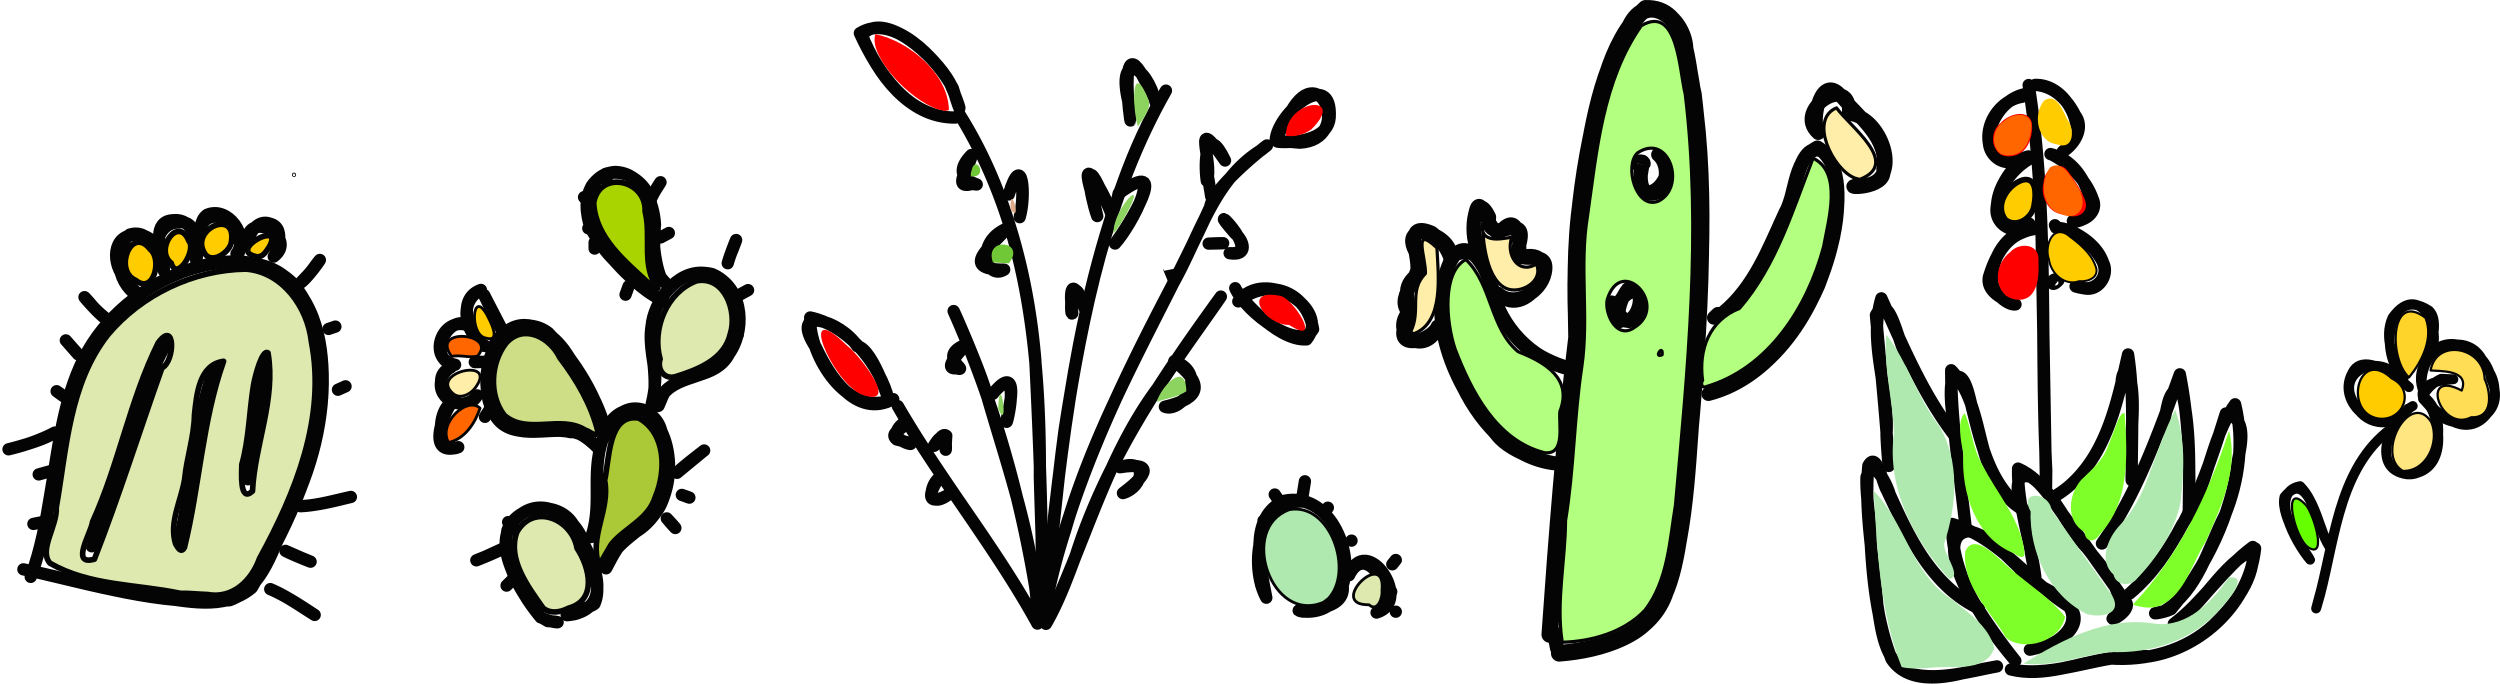 <svg xmlns="http://www.w3.org/2000/svg" xmlns:v="https://vecta.io/nano" width="692.564" height="189.396" viewBox="0 0 183.241 50.111"><style><![CDATA[.B{stroke:#040404}.C{stroke-linejoin:round}.D{fill:#fea}.E{fill:#fc0}.F{stroke-width:.901}.G{fill:#dde9af}.H{stroke-width:.207}.I{stroke-width:1.024}.J{stroke-width:.414}.K{stroke-width:.235}]]></style><g transform="translate(-16.768 -188.16)"><g fill="#432200" class="B"><g stroke-width=".301"><ellipse cx="138.45" cy="214.047" rx=".017" ry=".02"></ellipse><ellipse cx="138.45" cy="214.047" rx=".017" ry=".02"></ellipse></g><g transform="scale(-1 1)" stroke-width=".265"><circle cx="-38.32" cy="200.97" r=".017"></circle><circle cx="-38.32" cy="200.97" r=".017"></circle></g><g stroke-width=".723" class="C"><path d="M194.31 216.602c-.827-2.823 3.614-4.696 4.598-1.583 1.771 1.871-.085 5.465-2.603 3.902-.842-.268-2.983-2.658-1.331-.854 1.72 2.203 5.819.84 4.371-2.151-.292-2.193-3.6-3.761-4.685-1.286-.313.598-.472 1.3-.351 1.972z"></path><path d="M194.433 217.245c2.301 1.689.526 7.511-2.386 5.123-1.218-1.546.779-4.033 1.565-4.449-1.654.958-3.187 4.636-.403 5.01 3.007-.05 2.625-4.05 1.225-5.684z"></path><path d="M193.264 218.121c-1.559 2.449-5.417-.175-4.088-2.609 1.102-2.396 5.973 2.774 3.444.387-1.562-2.083-4.965-.334-3.145 2.043.779 1.47 2.875 1.608 3.79.179z"></path><path d="M192.969 215.808c-1.893-1.556-1.178-6.86 1.834-4.884 1.067 1.022-.499 4.061-.32 3.911 1.793-1.877-.257-6.368-2.356-3.382-.65 1.452.051 3.109.842 4.355zm1.369 1.384c-.265-1.554 4.068-1.127 1.364-1.271-.578.26-1.042.731-1.364 1.271zm-1.986 2.158c-3.967 2.658-4.394 7.793-5.453 12.031-.329 1.185-.599 2.244-.074.364 1.134-4.35 1.445-9.625 5.526-12.395zm-4.89 8.812c-.77-1.179-1.453-5.811-3.25-3.58-.371 1.539 1.863 4.504 1.88 4.603-1.094-1.277-3.056-4.968-.734-5.392 1.171 1.19 1.272 2.982 2.104 4.369z"></path></g><g class="F C"><path d="M109.584 231.97c-1.287-2.356-.587-7.291 2.776-7.04 3.616.986 4.463 8.398-.108 8.056-1.52-.308 3.305.391 2.923-1.941.817-2.636-1.055-6.833-4.254-6.184-2.693 1.197-1.766 4.862-1.336 7.109zm6.064-1.645c1.286-2.672 3.787 1.656 2.017 2.733 2.743-.821-.802-5.981-2.017-2.733zm-6.271-3.999c-.022-.02-.022-.02 0 0zm1.107-1.513c-.623-.897-.139-.2 0 0zm1.743-.203c.177-1.091.312-1.975 0 0zm1.868.762c.027-.024.027-.024 0 0zm1.735 2.414c.056-.028.056-.028 0 0z"></path><path d="M109.151 229.134c-.087-.037-.087-.037 0 0zm.072 1.862c-.082-.003-.082-.003 0 0zm9.595-1.473c.563-.703.123-.154 0 0zm-.078 2.001c.064.004.064.004 0 0zm.335 1.471c.048.037.048.037 0 0z"></path></g></g><g class="H B C"><path d="M113.767 232.306c-3.818 1.637-6.252-5.449-2.487-6.792 2.995-.541 4.762 4.536 2.833 6.537l-.346.255z" fill="#afe9af"></path><path d="M117.112 232.486c-3.15.065 1.269-4.275.951-1.039.063.473-.301 1.624-.951 1.039z" class="G"></path></g><g stroke-width=".166" class="B C"><path d="M185.996 228.307c-1.036-.586-2.04-4.998-.258-3.178.539.471 1.657 4.02.258 3.178z" fill="#6f0"></path><path d="M191.117 218.843c-2.649-.401-1.536-5.291.957-2.947 1.75.828.882 3.156-.957 2.947z" class="E"></path><path d="M197.902 218.744c-2.258 1.16-3.853-3.623-.704-1.959.616-1.536-1.586-1.409-2.277-1.473.407-2.385 3.899-1.749 3.963.627.467 1.002.645 2.882-.982 2.805z" fill="#fd5"></path><path d="M192.886 222.677c-2.079-1.201.529-5.995 2.087-3.581.633 1.447-.351 3.641-2.087 3.581z" fill="#ffe680"></path><path d="M193.342 215.82c-1.496-1.304-1.421-6.373 1.205-4.367.608 1.485-.26 3.221-1.205 4.367z" fill="#ffd42a"></path></g><g class="D F B C"><path d="M19.02 230.443c2.127-5.625 1.341-12.148 4.705-17.335 2.256-3.293 6.093-5.628 10.126-5.74 1.528-.038 3.156.287 4.219 1.476 2.341 2.393 2.528 6.021 2.247 9.173-.565 4.752-2.722 9.13-5.093 13.222-2.045 1.729-4.871.952-7.259.641-3.211-.388-6.325-1.317-9.483-1.99 4.981 1.046 9.97 2.728 15.127 2.263 2.544-.959 3.163-3.876 4.218-6.074 1.779-3.429 2.813-7.347 2.559-11.228-.217-2.124-.771-4.393-2.24-6.005-2.208-2.064-5.596-1.757-8.191-.675-3.2 1.263-5.965 3.694-7.338 6.882-1.282 2.919-1.605 6.134-2.147 9.247-.334 2.078-.719 4.162-1.451 6.143zm10.217-17.568c-2.573 4.073-2.857 9.077-5.06 13.318-.27.572-1.047 3.127-.476 1.446 1.523-3.987 2.937-8.021 4.15-12.114.361-.931.804-1.836 1.386-2.649zm3.451 1.707c-1.7 4.325-1.759 9.042-2.85 13.518 1.094-4.477 1.149-9.192 2.85-13.518zm3.746-.542c-.74 3.04-1.069 6.158-1.498 9.252l1.498-9.252z"></path><path d="M27.097 209.925c-1.684-.687-2.17-3.36-.822-4.569 1.492-.474 2.289 1.5 2.513 2.671-.001-.918-.585-2.732-2.017-2.644-1.843-.072-1.82 2.216-.792 3.214.305.494.688.938 1.117 1.328z"></path><path d="M28.85 207.157c-1.052-.886-.38-2.701.981-2.687 1.839-.313 1.186 3.07 1.338 2.82.14-1.166-.129-3.149-1.704-2.987-1.496.04-1.046 2.013-.615 2.853zm2.65-1.497c-.413-1.977 1.906-2.136 2.516-.533.694.412.18 2.18.085 1.63.976-1.314-.642-3.511-2.154-2.852-.539.396-.512 1.16-.447 1.755zm3.377.251c.021-2.46 3.799-.35 1.954 1.057.029.03 1.048-2.078-.275-2.414-.881-.336-1.482.652-1.679 1.358zm-14.294 20.415c-.555.043-2.274.428-.761.114.25-.061.507-.076.761-.114z"></path><path d="M20.697 222.627l-1.091.306 1.091-.306zm.092-2.763c-.889.62-3.29 1.196-3.396 1.228 1.175-.277 2.325-.665 3.396-1.228zm.879-2.509l-.749-.52a8.62 8.62 0 0 0 .749.52zm.82-3.229l-.894-1.016.894 1.016zm2.141-2.541c-.569-.261-2.482-2.578-1.277-1.222.368.465.816.854 1.277 1.222zm14.166-2.693c.652-.432 2.18-2.747.959-1.084-.28.394-.634.729-.959 1.084zm2.057 3.377l.498-.17-.236.081zm.689 4.457l.553-.25-.277.125zm-.971 4.513h0zm-1.771 4.025c1.251-.066 2.475-.384 3.687-.68-1.221.267-2.432.624-3.687.68zm-1.106 3.273c.547.312 2.971 1.243 1.21.531l-1.21-.531zm-1.116 2.803c1.155.497 2.206 1.206 3.255 1.892-1.065-.663-2.091-1.406-3.255-1.892zm19.822 2.07c-1.407-1.797-2.851-3.983-2.436-6.38.788-2.036 4.038-2.206 4.942-.176.834 1.597 2.151 3.975 1.432 5.565-.357.343-3.241 1.07-1.453.754 2.59-.682 1.596-3.371.733-5.027-.566-2.062-3.118-3.834-4.95-2.036-1.808 1.633-.251 4.227.704 5.906.314.484.66.948 1.027 1.394zm3.699-5.89c.91-2.526-.156-5.383 1.139-7.823.637-2.049 3.534-2.025 4.019.114 1.157 2.478.49 5.954-1.97 7.385-1.077.342-1.92 2.389-2.096 2.621.602-2.219 3.301-2.811 4.113-4.913.875-2.185.663-5.003-1.187-6.631-1.97-.836-3.26 1.602-3.459 3.234-.367 1.988.161 4.081-.559 6.013z"></path><path d="M61.224 220.121c-.631-2.865-2.265-5.448-4.258-7.557-1.535-1.206-4.003-.305-4.192 1.694-.582 1.753-.559 4.224 1.274 5.222 1.944.906 4.428-.555 6.128 1.081 1.516 1.661-.608-.959-1.55-.721-1.965-.462-4.761.831-5.787-1.651-.809-1.875-.456-4.458 1.152-5.815 1.576-1.09 3.402.317 4.277 1.646 1.236 1.89 2.554 3.832 2.956 6.099zm3.106-1.507c.937-2.194-.011-4.565.23-6.824.342-1.995 2.226-4.092 4.404-3.54 2.173.9 2.52 4.064 1.25 5.828-.964 1.909-3.522 1.414-4.712 2.776-.246.441-.736 1.849-.32.496 1.045-1.835 3.773-1.286 4.895-3.083 1.375-1.719 1.236-4.845-.886-5.893-2.113-.923-4.111 1.172-4.533 3.111-.441 1.424-.014 2.877.139 4.295.001.963-.222 1.908-.467 2.834z"></path><path d="M65.464 210.267c-2.088-1.12-3.765-2.912-5.089-4.848-1.053-1.536-.754-4.512 1.486-4.655 1.958.061 2.851 2.229 2.917 3.911-.343 1.245.301 4.305.74 4.179-1.527-1.477-.288-3.776-1.007-5.581-.204-2.111-3.018-3.482-4.368-1.487-1.008 1.803.177 3.918 1.443 5.259 1.12 1.174 2.219 2.4 3.709 3.116zm-5.575-5.372c-.053.069-.053.069 0 0zm.463 1.032v.452l.002-.226zm2.491 3.211c-.243.674-.354.982 0 0z"></path><path d="M59.728 202.775l-.151-.16zm1.501-1.429l-.046-.443.046.443zm3.135 1.649c.228-.68 1.394-2.352.458-.907a7.13 7.13 0 0 0-.458.907zm.834 2.565l.595-.322-.297.162zm4.911 1.893c.218-.808 1.043-2.774.332-.945-.137.306-.236.624-.332.945zm.786 2.356c.877-.474.998-.548 0 0zm-.059 2.869c.037.052.037.052 0 0zm-4.446 10.138c.433-.47 2.366-1.913 1.926-1.589l-1.926 1.589zm.355 1.62c.621.228.849.298 0 0zm-1.102 1.721c.832.984.841.894 0 0zm-11.806-13.304c-.529-.844-1.482-2.875-1.587-3.068l1.587 3.068zm-1.118 1.844c-.846-.052-1.852.047-.465-.013l.465.013zm.017 3.373l-.422.642.422-.642zm1.82 8.922c-.82-.85-.624-.648 0 0zm-.932 1.382c-.538.329-3.111 1.316-1.313.602l1.313-.602zm.97 2.024c-.952.932-.905.894 0 0zm-2.577-20.987c-2.147.79-.383 4.151.335 4.113-1.445-.804-2.071-3.243-.335-4.113z"></path><path d="M51.261 212.043c-1.751-1.062-3.293 2.585-1.136 2.852-2.064-.365-1.009-3.553.906-2.902l.23.05zm-1.446 3.041c-2.037.934.814 3.983 1.932 2.056-.872 1.265-2.992.372-2.628-1.114.089-.392.342-.748.696-.942z"></path><path d="M49.956 217.571c-1.354.86-1.038 4.005.4 3.365-2.377.748-1.104-2.556-.4-3.365zm6.701 15.955c.837.368 1.586.234.268.159zm107.828 3.067c-2.381-2.834-4.655-6.185-4.646-10.032 3.524 1.037 5.661 4.283 8.693 6.134.952 1.25-.598 2.426-1.72 2.732-.613.253-2.102.537-.633.196 1.432-.148 3.295-1.729 2.108-3.174-.991-1.151-2.746-1.359-3.555-2.711-1.115-1-2.14-2.354-3.692-2.641-1.909.253-.722 3.12-.137 4.294a44.1 44.1 0 0 0 3.58 5.202z"></path><path d="M165.95 230.43c-.339-2.654-1.33-5.221-1.264-7.924 1.919.848 2.791 2.922 4.1 4.431l3.852 5.435c.254.764-1.921 1.687-.599.765.424-1.933-1.24-3.387-2.282-4.785-1.547-1.597-2.256-3.894-4.096-5.22-1.623-.537-.871 2.021-.513 2.888.306 1.2.395 2.443.675 3.656l.127.755zm6.917 1.231c3.816-3.427 5.579-8.422 7.045-13.192 1.579.319 1.126 2.247.901 3.382-.479 4.036-2.326 7.855-4.922 10.96-.618.315-1.987.423-.509.15 2.491-1.54 3.205-4.575 4.458-7.028 1.048-2.555 1.416-5.44.752-8.141-1.887 2.657-1.931 6.167-3.87 8.8-.987 1.888-2.201 3.702-3.855 5.07z"></path><path d="M170.831 227.997c2.633-3.755 4.161-8.123 5.711-12.4.674 3.399.768 6.883.653 10.338.026-3.134.193-6.322-.57-9.392-1.318.344-.845 2.472-1.689 3.388-1.098 2.813-2.362 5.587-4.105 8.066zm-5.518-2.348c-2.53-1.598-3.282-4.697-3.956-7.413-.207-.737-.611-3.448-1.552-2.069-.209 1.713.322 3.471.397 5.207l.648 5.497c-.414-3.851-1.075-7.69-1.066-11.574 2.501 2.583 1.658 6.806 4.201 9.376.373.408.821.753 1.329.975zm-3.506 7.11c-3.372-1.6-5.083-5.145-6.535-8.379-.2-.713-1.18-2.788-1.695-1.248-.056 1.556.326 3.091.299 4.651.153 2.938.479 5.913 1.534 8.681 1.105 1.667 3.361 1.473 5.061 1.075.747-.189 2.63-.526 2.669-.536-2.111.392-4.331 1.073-6.464.505-1.85-.925-1.997-3.224-2.308-5.022-.274-3.386-.968-6.782-.657-10.187.604-1.113 1.031 1.248 1.346 1.765 1.481 3.126 3.044 6.548 6.157 8.376a9.15 9.15 0 0 0 .593.319zm5.488-8.176c3-1.715 4.23-5.204 4.979-8.384.047-.932.453-1.146.665-.142.399 2.159-.148 4.359.089 6.533.013.56-.033 1.301-.013.223.002-2.89.174-5.802-.268-8.671-.787 3.432-1.536 7.25-4.34 9.66a7.82 7.82 0 0 1-1.111.782z"></path><path d="M160.11 220.195c-2.37-3.061-3.862-6.665-5.443-10.167-.977 3.284.583 6.618.376 9.953.031 1.249.283 3.803.101 1.222-.23-3.32-.58-6.63-.877-9.944 1.112-2.049 1.677 2.774 2.554 3.494.937 1.903 2.002 3.751 3.288 5.441zm6.625 3.682l-.335-18.995c-.135-3.508-.388-7.017-.939-10.487 1.493 9.337.824 18.825 1.288 28.231l-.013 1.25zm-.799-29.493c1.604-.047 2.804 1.518 3.038 2.98.366.866-.8 1.714-1.014 1.909.844-.513 1.612-1.74.906-2.663-.566-1.16-1.572-2.152-2.931-2.226zm1.125 5.068c1.591.37 2.66 1.954 2.913 3.496.243.805-.676 1.618-1.271 1.404.858.076 1.888-.675 1.448-1.615-.482-1.39-1.628-2.515-2.901-3.211zm.41 5.399c1.463.289 2.836 1.268 3.477 2.625.388.866-.372 2.024-1.351 1.826-.466-.053-1.136-.267-.296-.079.881.306 1.843-.495 1.718-1.412-.233-1.35-1.481-2.316-2.688-2.797a3.11 3.11 0 0 0-.86-.163z"></path><path d="M165.274 195.043c-1.607.293-2.756 1.969-2.725 3.551.027.992 1.081 1.772 2.014 1.321.415-.14 1.44-.521.522-.088-.939.651-2.325.004-2.52-1.097-.327-1.541.85-3.234 2.408-3.474l.151-.107zm.279 4.742c-1.334.764-2.372 2.199-2.45 3.756-.023 1.22 1.505 1.943 2.4 1.043.18-.15-1.179.627-1.633.148-1.111-.7-.751-2.246-.211-3.202.41-.764 1.014-1.524 1.894-1.746zm.393 5.154c-1.842-.025-3.169 1.912-3.136 3.623-.145.978 1.119 2.003 1.686 1.909-.841-.339-2.145-.894-1.95-1.999.395-1.315 1.053-2.712 2.414-3.254a3.54 3.54 0 0 1 .987-.279zm-72.735 28.659c1.558-8.821 5.497-16.948 9.624-24.813 1.868-3.359 2.913-7.472 6.377-9.624 1.95-1.522-3.51 2.472-3.741 4.169-3.585 7.873-8.226 15.303-10.627 23.677-.688 2.158-1.274 4.353-1.634 6.591zm-.106-.001c.128-6.352-.146-12.713-.453-19.056-.531-6.304-2.216-12.601-5.569-18.01 4.97 7.901 5.945 17.438 5.903 26.564.085 3.496.278 7.008.119 10.501z"></path><path d="M93.208 233.609c1.173-10.81 2.098-21.792 5.882-32.079.838-2.331 1.852-4.607 3.138-6.728-4.32 7.593-6.109 16.326-7.429 24.872-.626 4.634-1.005 9.297-1.59 13.936z"></path><path d="M93.431 233.885c2.869-5.763 4.363-12.206 8.298-17.423 1.278-2.016 3.929-5.664 4.523-6.563-4.242 5.856-8.391 11.946-10.608 18.906-.653 1.728-1.286 3.476-2.213 5.08zm-.587-.305c-.224-5.71-2.233-11.161-3.784-16.606-.464-1.699-2.521-6.375-2.389-5.993 3.013 6.768 5.028 14.002 6.154 21.314a11.64 11.64 0 0 1 .019 1.285zm-.037.285c-3.013-5.559-7.084-10.453-10.228-15.935 3.166 5.467 7.187 10.4 10.228 15.935zm-9.657-14.806c-2.252 1.545 2.266 2.039-.652 1.314-.622-.525.611-.751.652-1.314zm2.462 4.117c-.791.684-.825 2.247.555 1.316-1.655.848-1.216-.414-.555-1.316zm-.39-2.337c1.304-2.142.708 2.123.904-.738-.344-.268-.687.679-.904.738zm2.314-7.415c-2.147.87.37 2.006-.658 1.73-1.138.112.489-1.429.658-1.73zm2.012 3.596c2.644-3.238.326 5.025 1.22.856.284-1.422.112-2.514-1.22-.856zm-1.581-17.498c-1.982 2.027 1.478 2.281.027 2.122-1.58.459.04-1.556-.027-2.122z"></path><path d="M90.556 204.912c-2.387 1.029-1.469 3.817-.184 3.013-3.427.007-.798-1.806.184-3.013zm.151-2.497c1.003-3.309 1.266.09.802 1.664.426-1.713.154-4.761-.802-1.664zm10.786-6.698c-.748-3.028-2.897-3.657-2.011-.082.654 5.159-1.21-6.393 1.227-1.55.323.511.606 1.052.784 1.631zm-2.735 6.633c3.661-2.801.958 2.331-.261 3.661.911-1.21 4.324-6.624.261-3.661zm-.496 1.572c-.4-1.406-2.594-5.145-1.429-1.428l.36 1.504c-.539-1.46-1.062-4.883.31-1.739.283.54.547 1.09.76 1.662zm-2.003 6.812c-1.019-3.267-1.084.748-.895.388-.224-1.688-.076-2.845.895-.388zm9.286-8.168c-.31-1.915-.285-1.757 0 0zm-.188 3.45c1.748-.029 1.046-.052 0 0zm-2.588 2.545c-.398-.962-.399-.952 0 0zm2.452-7.149c-.218-1.47-.005-4.297 1.338-1.487-2.598-3.747-.807.139-1.338 1.487zm1.675 5.306c2.791.211-2.304-4.53.389-1.461.675.581.976 1.69-.389 1.461zm-20.111-9.941c-3.376.016-5.727-3.213-6.846-6.057 1.655-1.856 5.38 1.56 6.452 3.511.822 1.832.96 2.875.214.392-1.157-2.176-4.415-5.539-6.813-4.03 1.287 2.809 3.498 6.213 6.992 6.184zm-4.546 20.639c-3.344 1.471-6.208-3.231-6.086-5.986 2.598.545 4.788 3.039 5.612 5.557.375 1.343-.941-3.273-2.163-3.451-1.167-1.871-5.143-3.098-3.018.109.969 2.063 2.935 5.223 5.655 3.772zm28.028-18.967c.132-2.049 4.179-5.354 3.963-1.673-.193 2.749-6.86 1.4-2.183 1.842 3.858-.221 1.549-6.225-.662-2.268-.442.661-.754 1.395-1.118 2.099zm-2.737 11.802c1.941-2.54 6.828.571 5 2.786-2.242.137-5.154-3.423-5.224-3.754.836 1.844 4.753 4.684 5.708 3.004-.465-2.766-3.292-3.845-5.484-2.036zm-4.691 4.38c2.647 1.019.446 3.827-.689 3.34 2.762-.651 2.798-1.713.689-3.34zm-3.983 7.775c2.094-.753 1.747 1.46.221 1.896 1.408-1.046 2.647-2.347-.221-1.896z"></path></g><path d="M130.357 234.669c.512-7.361 1.097-14.72 1.995-22.042-.359-6.393.329-12.886 2.207-19.019.579-1.786 1.415-3.561 2.828-4.842 3.11-.091 2.956 4.116 3.508 6.311 1.235 10.358.14 20.805-.839 31.136-.487 2.911-.797 6.498-3.526 8.246-1.634 1.035-3.584 1.383-5.477 1.589 3.062-.24 6.796-1.307 7.818-4.587 1.649-4.974 1.582-10.289 2.09-15.453.492-8.023 1.065-16.214-.678-24.127.041-2.301-2.804-4.505-4.07-1.762-2.367 3.736-2.878 8.284-3.54 12.563-.527 3.451-.41 6.944-.35 10.413-.928 7.162-1.45 14.371-1.965 21.574z" stroke-width="1.21" class="B C D"></path><g class="I B C D"><path d="M130.679 234.548c.339 1.748.222 1.282 0 0zm12.043-23.196c2.543-1.82 3.659-4.919 4.93-7.65.786-1.291.956-5.825 3.084-4.248 1.409 3.052.448 6.626-.692 9.616-1.53 3.489-4.205 6.981-8.055 7.969 5.092-1.451 8.096-6.629 9.152-11.529.366-2.076.795-5.36-1.16-6.542-1.938.997-1.481 3.765-2.646 5.423-1.116 2.525-2.318 5.299-4.613 6.96zm-10.497 3.924c-2.823-.518-5.118-2.669-5.969-5.382-.154-1.581-2.014-5.22-3.292-2.313-1.675 4.376.619 9.159 3.517 12.438 1.083 1.442 4.211 2.255 4.999 2.146-3.451.029-6.056-2.766-7.46-5.658-1.573-2.895-2.367-6.608-.718-9.646 2.849-1.33 2.515 3.732 3.999 5.182 1.06 1.75 2.985 2.767 4.923 3.232zm6.077-15.78c2.067 1.111-1.33 4.577-1.269 1.508.538-3.141-.998 2.258 1.296 1.234.705-.677.74-2.095-.026-2.742z"></path><path d="M136.738 200.147c1.125.21.067-.441 0 0zm-1.295 11.57c-.877-1.769 2.229-3.569 1.379-.675-1.007 2.306-2.489-2.416-1.693-.009 1.351 2.186 2.796-2.043.968-1.682-.496.645-.838 1.55-.653 2.366zm-10.199-5.095c-.893-.741-.457-4.934.674-2.553-.237 2.365 3.055-.763 2.176 2.142-.551 1.761 2.367-.152 1.901 1.967-.289 1.406-2.21 2.574-3.432 1.505 2.313 2.287 5.26-3.697 1.558-2.645.066-1.034-.002-3.632-1.46-1.798-.977-.163-1.441-3.712-1.852-.93-.044.789.086 1.597.434 2.311zm24.793-8.716c-1.932-1.739 2.516-4.485 2.245-1.4 2.563.147 4.19 5.477.689 5.212-1.496.26 2.157.357 1.832-1.118.417-2.287-1.749-3.809-3.02-5.316-1.507-1.957-2.3 1.653-1.746 2.623zm-26.929 9.265c.262-2.028-4.012-2.992-2.52-.438.823 1.487-1.704 3.071-.582 4.296-1.408 1.768 1.323 3.274 2.137 1.064-.427 1.062-3.489 1.954-2.224-.467.399-1.313-.643-2.205.629-3.258.545-1.049-1.209-4.177 1.165-3.147.635.492 1.166 1.174 1.396 1.951z"></path></g><path d="M176.102 233.884c2.165-1.63 3.6-4.029 5.787-5.633.262 2.285-1.365 4.238-2.891 5.739-2.035 1.883-4.897 2.635-7.615 2.43-2.39.343-4.783 1.407-7.223.81 3.441.665 6.72-1.255 10.158-.962 3.885-.645 7.329-3.924 7.74-7.909-2.518 1.212-3.653 4.02-5.955 5.524z" class="B C D F"></path><g transform="matrix(.952 -.305 .212 .977 0 0)" stroke-width=".213" class="B"><circle cx="143.631" cy="275.796" r="0" class="D"></circle><circle cx="143.631" cy="275.796" r="0" class="E"></circle></g><g class="C B"><path d="M26.715 208.708c-1.641-.697-.334-4.09 1.072-2.261.883.712.248 3.336-1.072 2.261zm2.601-1.266c-1.261-.983.535-3.557 1.299-1.61.575.609-.875 3.024-1.299 1.61zm2.4-.801c-.953-1.709 2.352-3.174 2.023-.815-.044.792-1.524 1.84-2.023.815zm3.865.335c-2.266-.446 2.079-2.757.917-.712-.223.323-.461.767-.917.712zm128.189-2.701c-.828-1.021.109-2.53 1.196-2.905 1.086-.333 1.041 1.089.902 1.77-.078.955-1.249 1.778-2.098 1.134z" class="J E"></path><path d="M167.639 208.712c-.508-.376-.672.735 0 0zm-.251-4.044c-.022-.028-.022-.028 0 0z" class="F E"></path><path d="M169.161 208.769c-1.058.388-2.084-.571-2.211-1.593-.33-.838.156-2.508 1.305-1.852.829.627 1.752 1.315 2.106 2.334.345.815-.539 1.18-1.2 1.111z" stroke-width=".146" class="E"></path><g class="J"><path d="M29.985 231.648c-3.19-.675-6.656-.531-9.555-2.208-.846-.963.551-2.741.462-4.083.759-4.322.959-9.074 3.787-12.666 2.465-2.943 6.276-4.756 10.109-4.806 2.69.207 4.521 2.788 4.801 5.312 1.089 5.567-1.163 11.093-3.797 15.891-.58 1.62-1.963 2.982-3.809 2.647-.666-.02-1.331-.102-1.998-.087zm-6.297-2.503c1.804-4.616 3.286-9.348 4.949-14.015.969-.491.994-3.603-.281-1.832-2.073 4.188-2.871 8.88-4.813 13.13-.056.719-1.684 3.249.145 2.717zm6.599-.851c1.112-4.518 1.306-9.244 2.869-13.653-1.812.246-1.971 2.457-2.133 3.897-.026 1.625-.569 3.145-.721 4.734-.243 1.563-1.158 3.152-.667 4.745.167.287.396.732.651.276zm4.987-4.136c.166-3.4 1.722-6.697 1.139-10.129-.422-.315-.942 1.658-1.065 2.367-.315 1.933-.327 3.919-.856 5.812.005.467-.207 2.872.781 1.95z" class="G"></path><path d="M59.669 219.688c-1.813-1.147-4.247.381-5.939-1.09-1.15-1.493-1.004-3.844.132-5.294 1.31-1.457 3.229-.404 3.938 1.075 1.255 1.648 2.336 3.481 2.816 5.514-.293.312-.645-.157-.947-.205z" fill="#cdde87"></path><path d="M64.348 208.948c-1.736-1.619-3.941-3.359-4.064-5.923.421-2.455 3.876-1.693 3.767.627.478 1.902-.307 4.052.934 5.634-.233.073-.458-.241-.636-.338z" fill="#aad400"></path><path d="M60.678 229.596c-.768-2.039.834-4.108.405-6.22.358-1.53.242-4.927 2.509-4.571 1.993 1.11 2.01 3.906 1.204 5.778-.502 1.665-2.252 2.257-3.23 3.487l-.887 1.526z" fill="#abc837"></path><path d="M65.153 214.482c-.624-2.194.48-4.915 2.671-5.738 2.056-.384 2.997 2.251 2.473 3.879-.42 1.872-2.367 2.629-3.994 3.136-.824.255-1.397-.505-1.15-1.278zm-8.574 18.251c-1.097-1.557-2.647-3.585-1.931-5.565 1.242-2.182 4.06-.952 4.416 1.182.935 1.407 1.489 3.819-.636 4.389-.564.298-1.316.436-1.849-.006z" class="G"></path></g><g class="H"><path d="M49.874 214.287c-1.646-2.191 3.418-1.72 1.89-.022-.625.141-1.267-.119-1.89.022zm-.228 6.305c-.813-1.393 1.371-3.422 2.307-2.512-.358 1.081-1.118 2.265-2.307 2.512z" fill="#f60"></path><path d="M52.351 212.932c-1.178-.217-.995-3.624.081-1.74.236.434 1.156 2.125-.081 1.74z" class="E"></path><path d="M50.016 217.041c-1.925-1.584 3.345-2.773 1.571-.435-.356.452-1.031.818-1.571.435z" class="D"></path></g><g class="K"><path d="M120.149 212.504c.817-1.57-.169-3.019 1.098-4.299.044-1.147-.992-3.632.844-1.874.09 1.98.543 5.448-1.688 6.289zm6.989-3.217c-1.638-.763-1.701-4.367-1.707-4.732-.253 1.762 2.075.888 2.139 1.028-.428 1.188.442 2.759 1.806 1.931.571 1.284-1.185 2.262-2.238 1.773zm25.6-8.067c-1.652-.629-3.406-4.319-1.359-5.153 1.005 1.395 4.749 4.075 1.701 5.241l-.343-.088z" class="D"></path><path d="M131.257 235.118c-.427-2.926.246-5.865.26-8.798.617-3.735.62-7.53 1.192-11.274.529-3.663-.191-7.364.413-11.026.681-4.767 1.098-9.913 3.947-13.974 2.683-1.595 2.787 3.287 3.22 5.008 1.216 10.013.173 20.116-.713 30.111-.432 2.612-.556 5.541-2.231 7.712-1.525 1.63-3.909 2.295-6.043 2.356l-.045-.115zm7.34-20.958c.086-.842-.656.299 0 0zm-2.07-1.975c2.654-1.584-.93-5.448-1.96-2.051-.197 1.031.703 2.92 1.96 2.051zm1.783-9.277c2.09-1.012.805-5.087-1.514-3.544-1.002.929-.115 4.188 1.514 3.544zm-8.353 18.429c-3.509-.901-5.339-4.485-6.538-7.603-.662-1.971-.969-5.63.791-6.553 1.92 1.826 1.758 5.025 3.836 6.76 1.978.776 4.004 1.968 3.054 4.381-.101.916.44 3.233-1.143 3.015z" fill="#b3ff80"></path></g><path d="M142.688 211.169l-.292.28z" fill="#cdde87" class="I"></path><path d="M141.563 216.051c-.317-2.306.521-4.428 2.698-5.284 2.722-3.145 3.904-7.214 5.398-11.011 2.166 1.036 1.123 4.524.773 6.482-1.181 4.425-4.046 8.956-8.671 10.279-.277.105-.341-.333-.199-.466z" fill="#b3ff80" class="K"></path></g><path d="M159.632 230.592c-2.601-2.849-4.585-6.678-4.046-10.635-.058-2.434-.789-4.828-.556-7.272 1.601 2.058 2.275 4.669 3.891 6.722 1.516 2.582 1.264 5.808.368 8.545-.217.711 1.41 2.465.344 2.64zm10.102 2.581c-2.751-1.364-4.226-4.541-4.129-7.526-.905-1.625 1.401-1.425 1.53-.09l4.421 6.21c.85 1.439-.791 1.681-1.822 1.406zm1.949-2.894c-1.079-.965-.464-2.553.335-3.481 1.008-1.036 1.713-2.291 2.192-3.654.651-1.655 1.162-3.372 1.998-4.949.772 2.152.643 4.509.393 6.743-.436 2.216-1.77 4.147-3.306 5.753-.525.468-1.441.337-1.612-.411zm-6.606 6.523c2.863-1.775 6.156-3.515 9.64-2.926 2.364.294 4.192-1.611 5.412-3.391 1.583-.17-.142 1.766-.611 2.296-1.984 2.316-5.125 3.32-8.107 3.167-2.111.276-4.175 1.109-6.334.854zm-8.927.25c-1.621-4.105-1.784-8.572-2.052-12.922 2.33 2.348 2.803 6.113 5.718 7.956 1.22.993 2.701 1.948 3.129 3.562-.471 1.475-2.276 1.417-3.534 1.402-1.094-.019-2.172.253-3.261.003z" fill="#afe9af"></path><path d="M163.806 234.912c-1.158-2.003-3.253-3.824-2.987-6.345.658-1.473 2.439.553 3.264 1.243 1.345 1.179 2.922 2.146 4.049 3.557-.317 1.776-2.955 2.62-4.327 1.546zm.614-6.181c-2.861-1.105-3.911-4.492-3.748-7.316-.161-.872-.493-2.401.103-2.97.534 1.223.581 2.636 1.306 3.802 1.054 2.108 2.798 3.95 3.075 6.379.06.584-.495.335-.736.104zm5.134-1.581c-1.408-.783-1.178-2.765-.234-3.822.753-.745 1.619-1.429 1.955-2.487.351-.686.846-2.65 1.227-2.382.192 3.006.409 6.489-1.819 8.856-.363.619-1.055.637-1.13-.165zm3.542 5.324c3.389-3.565 5.521-8.111 7.055-12.734.706 2.821-.592 5.623-1.724 8.139-1.017 1.584-1.462 3.786-3.3 4.66-.655.27-1.38.157-2.03-.064z" fill="#7fff2a"></path><path d="M163.41 199.486c-.771-.54-.733-1.753.001-2.31.533-.641 2.025-1.104 2.292-.001.085.939-.253 2.163-1.303 2.397-.326.085-.685.066-.99-.085zm4.73 4.395c-1.183.025-1.87-1.3-1.585-2.349.003-.891 1.123-1.717 1.774-.845.478.674.981 1.369 1.266 2.15.34.958-.659 1.439-1.454 1.044zm-4.341 5.948c-.977-.859-.673-2.47.314-3.191.6-.693 2.012-.661 2.068.443.002.889.099 1.919-.506 2.652-.476.555-1.322.486-1.877.096zm-78.267-13.653c-2.179-.721-5.129-3.957-4.601-5.514 2.546.534 5.364 2.974 5.387 5.571l-.296.062zm-5.649 20.887c-2.201-1.019-4.779-7.26-1.035-3.571.836.6 4.073 4.671 1.035 3.571zm31.135-18.953c.014-2.745 4.532-3.089 1.86-.459-.534.373-1.21.567-1.86.459zm.246 13.871c-1.872-.011-3.488-2.706-.702-2.142.972.1 3.252 3.785.702 2.142z" fill="red"></path><path d="M163.414 199.435c-.804-.618-.572-1.893.244-2.392.548-.575 1.978-.757 2.007.322-.011.917-.425 2.054-1.473 2.171-.262.04-.536.01-.778-.101zm4.031 4.259c-1.063-.672-1.104-2.299-.428-3.251.893-.589 1.47.595 1.901 1.191.458.613.841 1.751.023 2.239-.486.298-1.034.018-1.496-.179z" fill="#f60"></path><path d="M167.516 198.733c-1.449-.184-1.766-2.241-.907-3.213.96-.587 1.368.846 1.734 1.473.505.718.416 2.208-.827 1.74z" class="E"></path><path d="M98.39 205.28c-.112-1.795 2.642-4.513.938-1.443-.277.502-.579.994-.938 1.443z" fill="#8dd35f"></path><path d="M89.546 207.395c-.669-1.931 2.49-1.587 1.166.065l-.537-.029zm-1.624-6.302c.132-2.058 1.491.122 0 0z" fill="#71c837"></path><path d="M90.84 203.471c-.078-2.08.869 1.11.037.098z" fill="#deaa87"></path><path d="M101.555 217.612c.34-1.179 2.135-3.02 2.166-.771-.652.44-1.444.511-2.166.771zm-11.626.502c.124-3.108.84 1.943 0 0zm10.231-20.688c-.441-1.659-.426-5.028.83-1.843.08.714-.446 1.303-.83 1.843z" fill="#8dd35f"></path></g></svg>